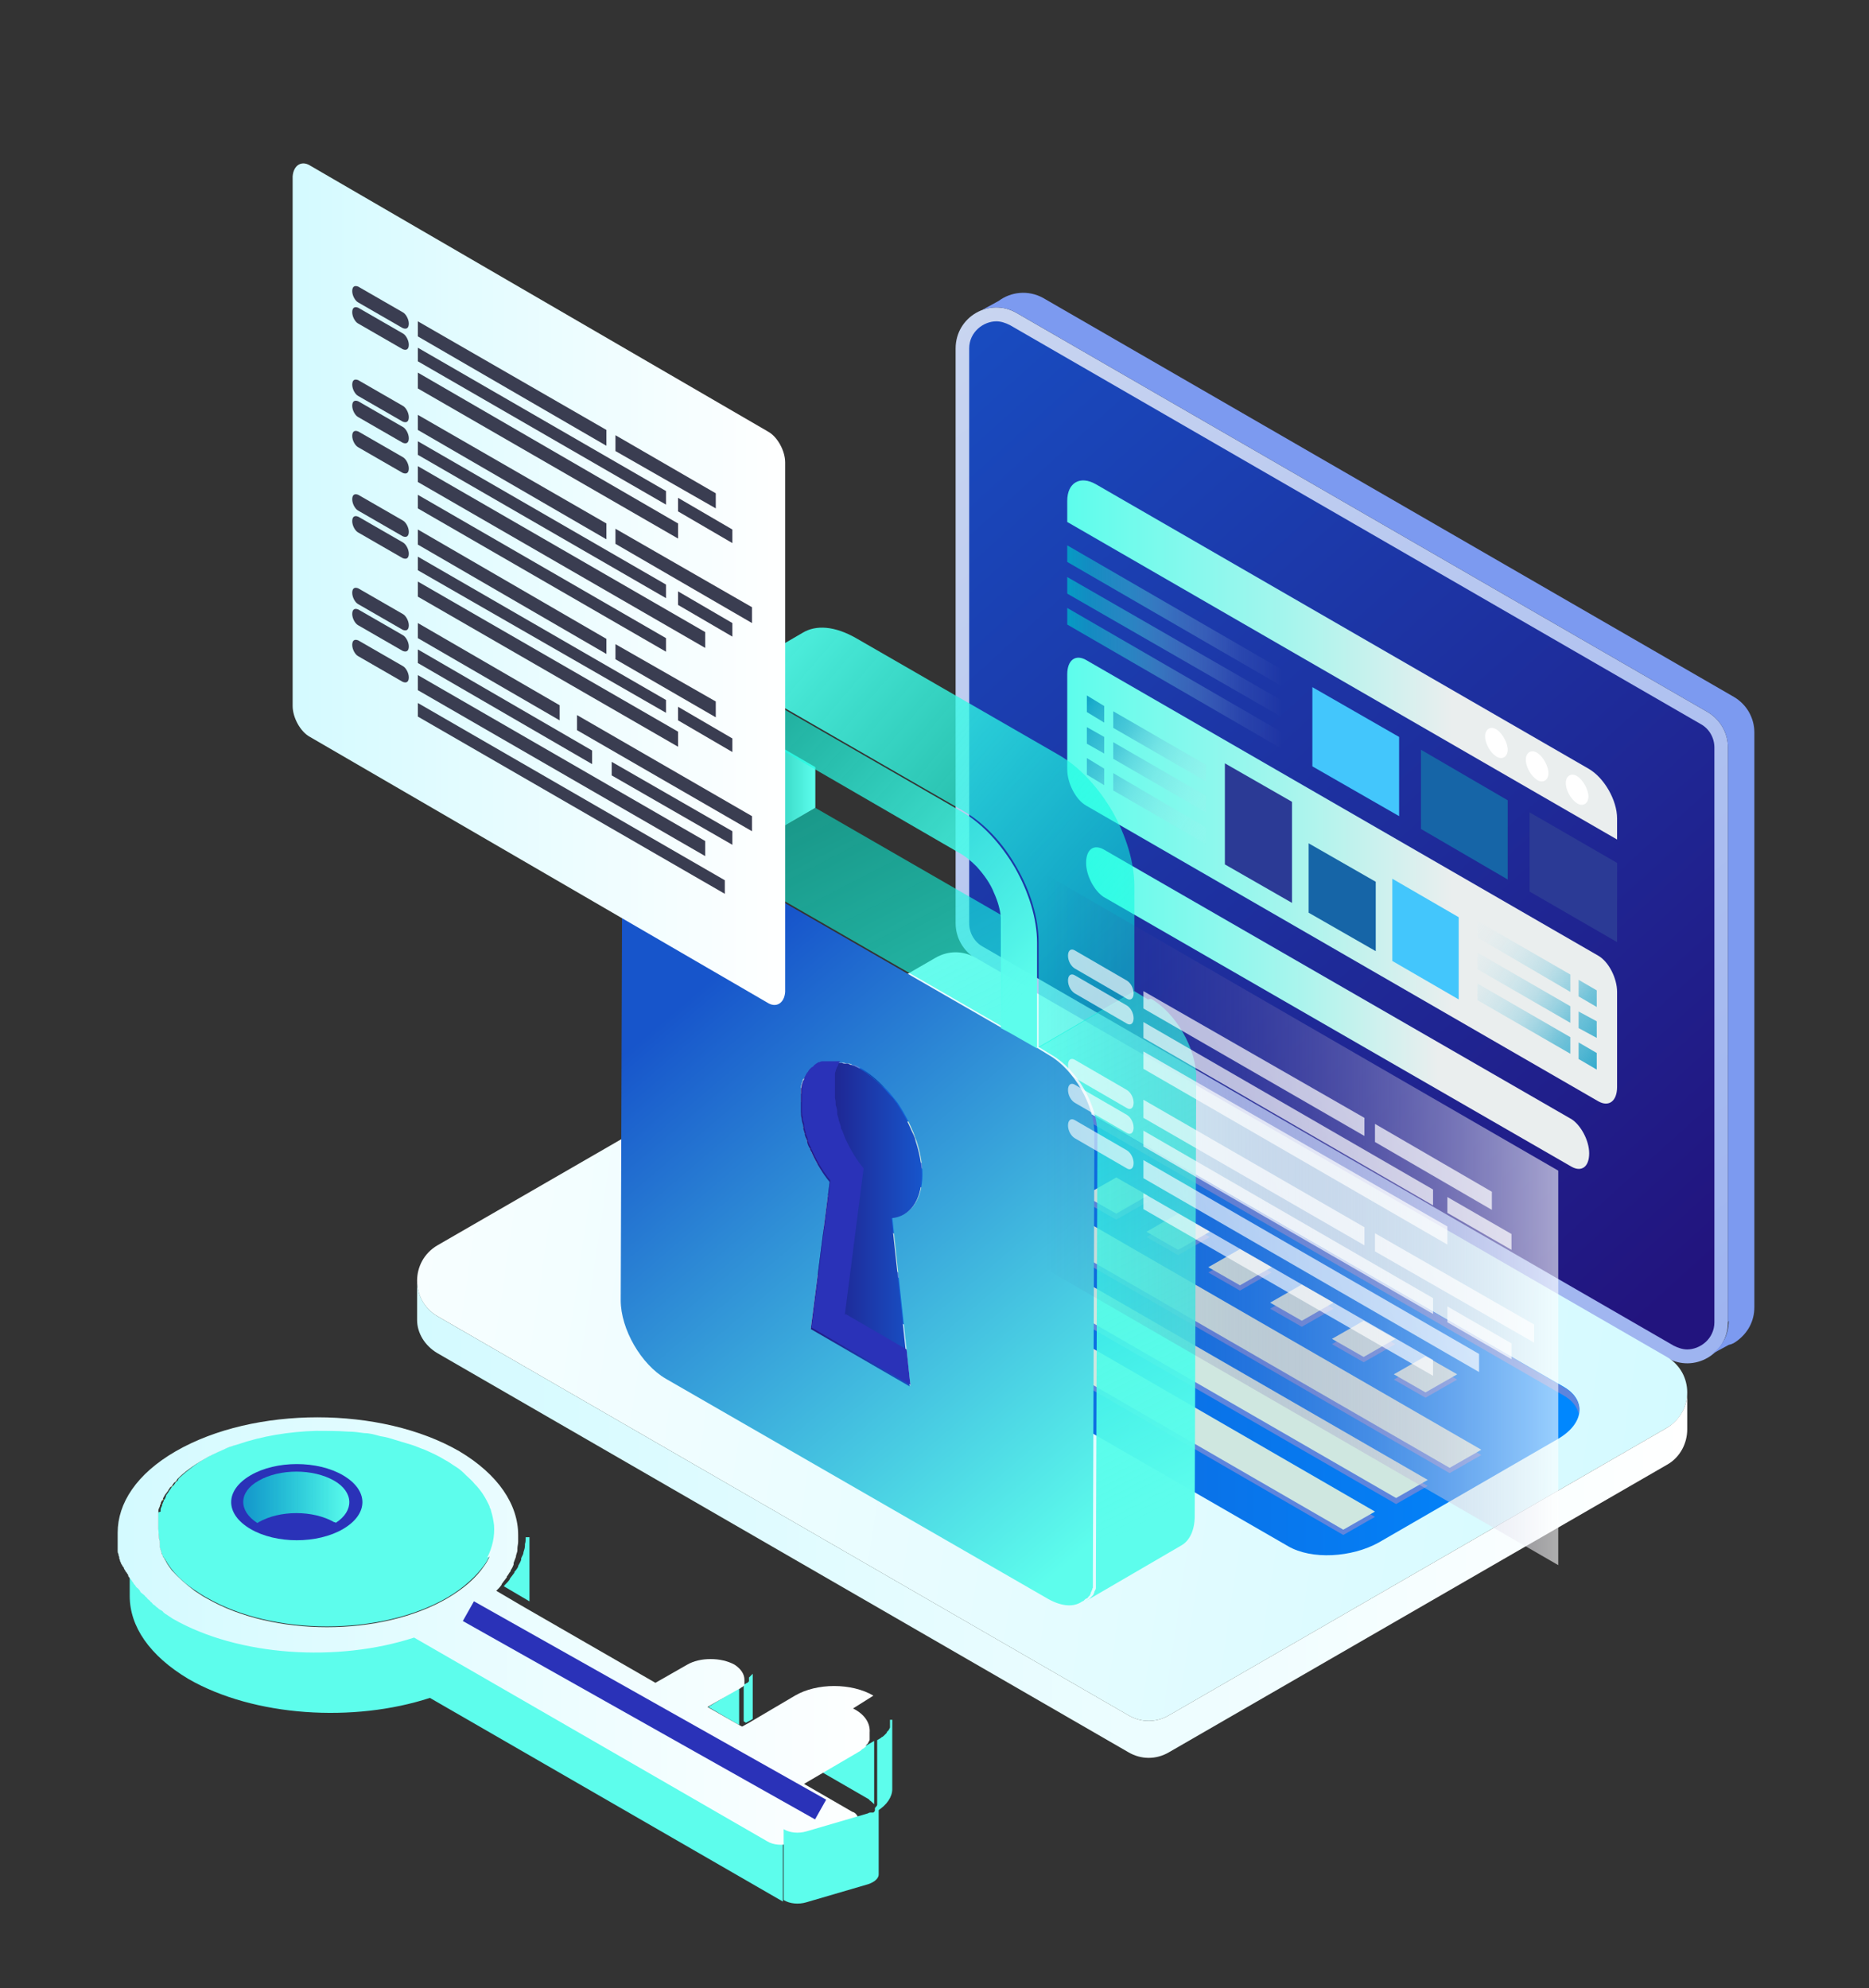 <?xml version="1.0" encoding="UTF-8"?>
<svg xmlns="http://www.w3.org/2000/svg" xmlns:xlink="http://www.w3.org/1999/xlink" version="1.1" viewBox="0 0 247.8 263.6">
  <rect x="0" y="0" width="247.8" height="263.6" fill="#333333" stroke="none"/>
  <defs>
    <style>
      .cls-1 {
        fill: #2b4264;
      }

      .cls-1, .cls-2, .cls-3, .cls-4, .cls-5, .cls-6, .cls-7, .cls-8, .cls-9, .cls-10, .cls-11, .cls-12, .cls-13, .cls-14, .cls-15, .cls-16, .cls-17, .cls-18, .cls-19, .cls-20, .cls-21, .cls-22, .cls-23, .cls-24, .cls-25, .cls-26, .cls-27, .cls-28, .cls-29, .cls-30, .cls-31, .cls-32, .cls-33, .cls-34, .cls-35, .cls-36, .cls-37, .cls-38, .cls-39, .cls-40, .cls-41, .cls-42, .cls-43, .cls-44, .cls-45, .cls-46, .cls-47, .cls-48, .cls-49, .cls-50, .cls-51, .cls-52, .cls-53, .cls-54, .cls-55, .cls-56, .cls-57, .cls-58, .cls-59, .cls-60, .cls-61, .cls-62, .cls-63, .cls-64, .cls-65, .cls-66, .cls-67 {
        stroke-width: 0px;
      }

      .cls-2 {
        fill: url(#Degradado_sin_nombre_16);
      }

      .cls-3 {
        fill: url(#Degradado_sin_nombre_90);
      }

      .cls-4 {
        fill: url(#Degradado_sin_nombre_91);
      }

      .cls-5 {
        fill: url(#Degradado_sin_nombre_92);
      }

      .cls-6 {
        fill: url(#Degradado_sin_nombre_93);
      }

      .cls-7 {
        fill: url(#linear-gradient-12);
        opacity: .6;
      }

      .cls-7, .cls-68 {
        mix-blend-mode: overlay;
      }

      .cls-8 {
        fill: url(#Degradado_sin_nombre_59);
      }

      .cls-8, .cls-12, .cls-13, .cls-14, .cls-15, .cls-16, .cls-17, .cls-18, .cls-19, .cls-22, .cls-45, .cls-46, .cls-47, .cls-48, .cls-49, .cls-50, .cls-51, .cls-52 {
        fill-rule: evenodd;
      }

      .cls-9, .cls-69 {
        fill: none;
      }

      .cls-10 {
        fill: #0d264e;
      }

      .cls-11 {
        fill: url(#linear-gradient);
      }

      .cls-12 {
        fill: url(#Degradado_sin_nombre_59-15);
      }

      .cls-13 {
        fill: url(#Degradado_sin_nombre_59-16);
      }

      .cls-14 {
        fill: url(#Degradado_sin_nombre_59-12);
      }

      .cls-15 {
        fill: url(#Degradado_sin_nombre_59-13);
      }

      .cls-16 {
        fill: url(#Degradado_sin_nombre_59-14);
      }

      .cls-17 {
        fill: url(#Degradado_sin_nombre_59-10);
      }

      .cls-18 {
        fill: url(#Degradado_sin_nombre_59-11);
      }

      .cls-19 {
        fill: url(#Degradado_sin_nombre_108-4);
      }

      .cls-20 {
        fill: url(#linear-gradient-11);
      }

      .cls-21 {
        fill: url(#linear-gradient-10);
      }

      .cls-22 {
        fill: #3a3d51;
      }

      .cls-69 {
        stroke: #2a32b8;
        stroke-miterlimit: 10;
        stroke-width: 3px;
      }

      .cls-23 {
        fill: #feb847;
      }

      .cls-24 {
        fill: #1665a7;
      }

      .cls-25 {
        fill: url(#Degradado_sin_nombre_92-2);
      }

      .cls-26 {
        fill: url(#Degradado_sin_nombre_92-3);
      }

      .cls-27 {
        fill: url(#Degradado_sin_nombre_91-6);
      }

      .cls-28 {
        fill: url(#Degradado_sin_nombre_91-5);
      }

      .cls-29 {
        fill: url(#Degradado_sin_nombre_91-3);
      }

      .cls-30 {
        fill: url(#Degradado_sin_nombre_91-2);
      }

      .cls-31 {
        fill: url(#Degradado_sin_nombre_91-4);
      }

      .cls-32 {
        fill: url(#Degradado_sin_nombre_90-3);
      }

      .cls-33 {
        fill: url(#Degradado_sin_nombre_90-6);
      }

      .cls-34 {
        fill: url(#Degradado_sin_nombre_90-4);
      }

      .cls-35 {
        fill: url(#Degradado_sin_nombre_90-2);
      }

      .cls-36 {
        fill: url(#Degradado_sin_nombre_90-5);
      }

      .cls-37 {
        fill: url(#Degradado_sin_nombre_108-3);
      }

      .cls-38 {
        fill: url(#Degradado_sin_nombre_108-2);
      }

      .cls-39 {
        fill: #5dfdec;
      }

      .cls-40 {
        fill: url(#Degradado_sin_nombre_4);
      }

      .cls-41 {
        fill: #5e85dd;
      }

      .cls-42 {
        fill: #f6d272;
      }

      .cls-43 {
        fill: #43c6fc;
      }

      .cls-44 {
        fill: #b8d0f6;
      }

      .cls-45 {
        fill: url(#Degradado_sin_nombre_59-6);
      }

      .cls-46 {
        fill: url(#Degradado_sin_nombre_59-2);
      }

      .cls-47 {
        fill: url(#Degradado_sin_nombre_59-3);
      }

      .cls-48 {
        fill: url(#Degradado_sin_nombre_59-7);
      }

      .cls-49 {
        fill: url(#Degradado_sin_nombre_59-5);
      }

      .cls-50 {
        fill: url(#Degradado_sin_nombre_59-8);
      }

      .cls-51 {
        fill: url(#Degradado_sin_nombre_59-4);
      }

      .cls-52 {
        fill: url(#Degradado_sin_nombre_59-9);
      }

      .cls-53 {
        fill: #3716af;
      }

      .cls-54 {
        fill: url(#linear-gradient-4);
      }

      .cls-55 {
        fill: url(#linear-gradient-2);
      }

      .cls-56 {
        fill: url(#linear-gradient-3);
      }

      .cls-57 {
        fill: url(#linear-gradient-8);
      }

      .cls-58 {
        fill: url(#linear-gradient-9);
      }

      .cls-59 {
        fill: url(#linear-gradient-7);
      }

      .cls-60 {
        fill: url(#linear-gradient-5);
      }

      .cls-61 {
        fill: url(#linear-gradient-6);
      }

      .cls-70 {
        isolation: isolate;
      }

      .cls-62 {
        fill: url(#Degradado_sin_nombre_108);
      }

      .cls-63 {
        fill: #fff;
      }

      .cls-64 {
        fill: #7c9af0;
      }

      .cls-65 {
        fill: #cfe7e0;
      }

      .cls-66 {
        fill: #2a32b8;
      }

      .cls-67 {
        fill: #2b3a95;
      }
    </style>
    <linearGradient id="Degradado_sin_nombre_108" data-name="Degradado sin nombre 108" x1="16.6" y1="215.4" x2="118" y2="215.4" gradientUnits="userSpaceOnUse">
      <stop offset="0" stop-color="#d4faff"/>
      <stop offset="1" stop-color="#fff"/>
    </linearGradient>
    <linearGradient id="linear-gradient" x1="32.3" y1="198.5" x2="46.4" y2="198.5" gradientUnits="userSpaceOnUse">
      <stop offset="0" stop-color="#00fbde" stop-opacity=".5"/>
      <stop offset="1" stop-color="#5dfdec"/>
    </linearGradient>
    <linearGradient id="Degradado_sin_nombre_93" data-name="Degradado sin nombre 93" x1="122.1" y1="39" x2="275.6" y2="236.1" gradientUnits="userSpaceOnUse">
      <stop offset="0" stop-color="#cad6f0"/>
      <stop offset="1" stop-color="#8ba5f0"/>
    </linearGradient>
    <linearGradient id="linear-gradient-2" x1="228.1" y1="166.3" x2="104.7" y2="29.6" gradientUnits="userSpaceOnUse">
      <stop offset="0" stop-color="#22147e"/>
      <stop offset="1" stop-color="#1755cb"/>
    </linearGradient>
    <linearGradient id="Degradado_sin_nombre_4" data-name="Degradado sin nombre 4" x1="1106.2" y1="154.2" x2="1062.4" y2="206.3" gradientTransform="translate(1310.1) rotate(-180) scale(1 -1)" gradientUnits="userSpaceOnUse">
      <stop offset="0" stop-color="#e4f2ff"/>
      <stop offset="0" stop-color="#e1effe"/>
      <stop offset=".6" stop-color="#c6d7fb"/>
      <stop offset="1" stop-color="#bdcefa"/>
    </linearGradient>
    <linearGradient id="Degradado_sin_nombre_108-2" data-name="Degradado sin nombre 108" x1="222.8" y1="189.4" x2="17" y2="159.3" xlink:href="#Degradado_sin_nombre_108"/>
    <linearGradient id="Degradado_sin_nombre_108-3" data-name="Degradado sin nombre 108" x1="55.3" y1="201.3" x2="223.7" y2="201.3" xlink:href="#Degradado_sin_nombre_108"/>
    <linearGradient id="Degradado_sin_nombre_16" data-name="Degradado sin nombre 16" x1="90.1" y1="171.7" x2="209.4" y2="171.7" gradientUnits="userSpaceOnUse">
      <stop offset="0" stop-color="#1755c9"/>
      <stop offset="1" stop-color="#08f"/>
    </linearGradient>
    <linearGradient id="linear-gradient-3" x1="141.5" y1="87.5" x2="214.4" y2="87.5" gradientUnits="userSpaceOnUse">
      <stop offset="0" stop-color="#5dfdec"/>
      <stop offset=".4" stop-color="#a5f5ed"/>
      <stop offset=".7" stop-color="#eaeeee"/>
    </linearGradient>
    <linearGradient id="Degradado_sin_nombre_92" data-name="Degradado sin nombre 92" x1="1140.1" y1="89.9" x2="1168.6" y2="89.9" gradientTransform="translate(1310.1) rotate(-180) scale(1 -1)" gradientUnits="userSpaceOnUse">
      <stop offset="0" stop-color="#fcfdff" stop-opacity="0"/>
      <stop offset=".2" stop-color="rgba(179, 224, 237, .3)" stop-opacity=".3"/>
      <stop offset=".5" stop-color="rgba(105, 194, 219, .6)" stop-opacity=".6"/>
      <stop offset=".7" stop-color="rgba(50, 172, 206, .8)" stop-opacity=".8"/>
      <stop offset=".9" stop-color="rgba(17, 158, 198, .9)" stop-opacity=".9"/>
      <stop offset="1" stop-color="#059ac4"/>
    </linearGradient>
    <linearGradient id="Degradado_sin_nombre_92-2" data-name="Degradado sin nombre 92" y1="85.8" y2="85.8" xlink:href="#Degradado_sin_nombre_92"/>
    <linearGradient id="Degradado_sin_nombre_92-3" data-name="Degradado sin nombre 92" y1="81.7" y2="81.7" xlink:href="#Degradado_sin_nombre_92"/>
    <linearGradient id="linear-gradient-4" y1="116.7" y2="116.7" xlink:href="#linear-gradient-3"/>
    <linearGradient id="Degradado_sin_nombre_91" data-name="Degradado sin nombre 91" x1="1149.2" y1="111.9" x2="1170.9" y2="98.6" gradientTransform="translate(1310.1) rotate(-180) scale(1 -1)" gradientUnits="userSpaceOnUse">
      <stop offset="0" stop-color="#fcfdff" stop-opacity="0"/>
      <stop offset=".2" stop-color="rgba(179, 224, 237, .3)" stop-opacity=".3"/>
      <stop offset=".5" stop-color="rgba(105, 194, 219, .6)" stop-opacity=".6"/>
      <stop offset=".7" stop-color="rgba(50, 172, 206, .8)" stop-opacity=".8"/>
      <stop offset=".9" stop-color="rgba(17, 158, 198, .9)" stop-opacity=".9"/>
      <stop offset="1" stop-color="#059ac4"/>
    </linearGradient>
    <linearGradient id="Degradado_sin_nombre_91-2" data-name="Degradado sin nombre 91" x1="1147.3" y1="108.9" x2="1169" y2="95.6" xlink:href="#Degradado_sin_nombre_91"/>
    <linearGradient id="Degradado_sin_nombre_91-3" data-name="Degradado sin nombre 91" x1="1145.5" y1="105.9" x2="1167.2" y2="92.6" xlink:href="#Degradado_sin_nombre_91"/>
    <linearGradient id="Degradado_sin_nombre_91-4" data-name="Degradado sin nombre 91" x1="1149" y1="111.7" x2="1170.7" y2="98.4" xlink:href="#Degradado_sin_nombre_91"/>
    <linearGradient id="Degradado_sin_nombre_91-5" data-name="Degradado sin nombre 91" x1="1147.2" y1="108.7" x2="1168.9" y2="95.4" xlink:href="#Degradado_sin_nombre_91"/>
    <linearGradient id="Degradado_sin_nombre_91-6" data-name="Degradado sin nombre 91" x1="1145.3" y1="105.7" x2="1167" y2="92.3" xlink:href="#Degradado_sin_nombre_91"/>
    <linearGradient id="Degradado_sin_nombre_90" data-name="Degradado sin nombre 90" x1="1116.6" y1="120.1" x2="1092.1" y2="136.8" gradientTransform="translate(1310.1) rotate(-180) scale(1 -1)" gradientUnits="userSpaceOnUse">
      <stop offset="0" stop-color="#fcfdff" stop-opacity="0"/>
      <stop offset=".2" stop-color="rgba(179, 224, 237, .3)" stop-opacity=".3"/>
      <stop offset=".5" stop-color="rgba(105, 194, 219, .6)" stop-opacity=".6"/>
      <stop offset=".7" stop-color="rgba(50, 172, 206, .8)" stop-opacity=".8"/>
      <stop offset=".9" stop-color="rgba(17, 158, 198, .9)" stop-opacity=".9"/>
      <stop offset="1" stop-color="#059ac4"/>
    </linearGradient>
    <linearGradient id="Degradado_sin_nombre_90-2" data-name="Degradado sin nombre 90" x1="1118.6" y1="123" x2="1094" y2="139.6" xlink:href="#Degradado_sin_nombre_90"/>
    <linearGradient id="Degradado_sin_nombre_90-3" data-name="Degradado sin nombre 90" x1="1120.5" y1="125.8" x2="1095.9" y2="142.4" xlink:href="#Degradado_sin_nombre_90"/>
    <linearGradient id="Degradado_sin_nombre_90-4" data-name="Degradado sin nombre 90" x1="1117" y1="120.7" x2="1092.5" y2="137.4" xlink:href="#Degradado_sin_nombre_90"/>
    <linearGradient id="Degradado_sin_nombre_90-5" data-name="Degradado sin nombre 90" x1="1119" y1="123.6" x2="1094.4" y2="140.2" xlink:href="#Degradado_sin_nombre_90"/>
    <linearGradient id="Degradado_sin_nombre_90-6" data-name="Degradado sin nombre 90" x1="1120.9" y1="126.4" x2="1096.3" y2="143" xlink:href="#Degradado_sin_nombre_90"/>
    <linearGradient id="linear-gradient-5" x1="144" y1="133.7" x2="210.7" y2="133.7" xlink:href="#linear-gradient-3"/>
    <linearGradient id="linear-gradient-6" x1="90.2" y1="133.3" x2="148.4" y2="201.5" gradientUnits="userSpaceOnUse">
      <stop offset="0" stop-color="#1755cb"/>
      <stop offset="1" stop-color="#5dfdec"/>
    </linearGradient>
    <linearGradient id="linear-gradient-7" x1="106" y1="162.2" x2="122.2" y2="162.2" xlink:href="#linear-gradient-2"/>
    <linearGradient id="linear-gradient-8" x1="95.4" y1="105.9" x2="108.1" y2="105.9" xlink:href="#linear-gradient"/>
    <linearGradient id="linear-gradient-9" x1="110.5" y1="104.2" x2="159.1" y2="198.4" xlink:href="#linear-gradient"/>
    <linearGradient id="linear-gradient-10" x1="86.4" y1="88.4" x2="135.2" y2="133.2" xlink:href="#linear-gradient"/>
    <linearGradient id="linear-gradient-11" x1="149.5" y1="128.3" x2="93.7" y2="80.2" xlink:href="#linear-gradient"/>
    <linearGradient id="linear-gradient-12" x1="138.6" y1="161.7" x2="206.6" y2="161.7" gradientUnits="userSpaceOnUse">
      <stop offset="0" stop-color="#22147e" stop-opacity="0"/>
      <stop offset="1" stop-color="#fff"/>
    </linearGradient>
    <linearGradient id="Degradado_sin_nombre_59" data-name="Degradado sin nombre 59" x1="201.6" y1="532.4" x2="59.5" y2="933.4" gradientTransform="translate(-1.5 -726.4) rotate(49.1) scale(1.5 .7) skewX(26.3)" gradientUnits="userSpaceOnUse">
      <stop offset="0" stop-color="#fff"/>
      <stop offset="0" stop-color="rgba(255, 255, 255, .9)" stop-opacity=".9"/>
      <stop offset=".3" stop-color="rgba(255, 255, 255, .8)" stop-opacity=".8"/>
      <stop offset=".6" stop-color="rgba(255, 255, 255, .5)" stop-opacity=".5"/>
      <stop offset=".9" stop-color="rgba(255, 255, 255, .1)" stop-opacity=".1"/>
      <stop offset="1" stop-color="#fff" stop-opacity="0"/>
    </linearGradient>
    <linearGradient id="Degradado_sin_nombre_59-2" data-name="Degradado sin nombre 59" x1="202.7" y1="532.8" x2="60.6" y2="933.8" xlink:href="#Degradado_sin_nombre_59"/>
    <linearGradient id="Degradado_sin_nombre_59-3" data-name="Degradado sin nombre 59" x1="216" y1="537.5" x2="73.9" y2="938.5" xlink:href="#Degradado_sin_nombre_59"/>
    <linearGradient id="Degradado_sin_nombre_59-4" data-name="Degradado sin nombre 59" x1="232.8" y1="543.4" x2="90.7" y2="944.4" xlink:href="#Degradado_sin_nombre_59"/>
    <linearGradient id="Degradado_sin_nombre_59-5" data-name="Degradado sin nombre 59" x1="222.4" y1="539.8" x2="80.3" y2="940.7" xlink:href="#Degradado_sin_nombre_59"/>
    <linearGradient id="Degradado_sin_nombre_59-6" data-name="Degradado sin nombre 59" x1="220.5" y1="539.1" x2="78.4" y2="940.1" xlink:href="#Degradado_sin_nombre_59"/>
    <linearGradient id="Degradado_sin_nombre_59-7" data-name="Degradado sin nombre 59" x1="238.4" y1="545.4" x2="96.2" y2="946.4" xlink:href="#Degradado_sin_nombre_59"/>
    <linearGradient id="Degradado_sin_nombre_59-8" data-name="Degradado sin nombre 59" x1="206.2" y1="534" x2="64.1" y2="935" xlink:href="#Degradado_sin_nombre_59"/>
    <linearGradient id="Degradado_sin_nombre_59-9" data-name="Degradado sin nombre 59" x1="207.2" y1="534.4" x2="65.1" y2="935.4" xlink:href="#Degradado_sin_nombre_59"/>
    <linearGradient id="Degradado_sin_nombre_59-10" data-name="Degradado sin nombre 59" x1="208.7" y1="534.9" x2="66.6" y2="935.9" xlink:href="#Degradado_sin_nombre_59"/>
    <linearGradient id="Degradado_sin_nombre_59-11" data-name="Degradado sin nombre 59" x1="220.6" y1="539.1" x2="78.4" y2="940.1" xlink:href="#Degradado_sin_nombre_59"/>
    <linearGradient id="Degradado_sin_nombre_59-12" data-name="Degradado sin nombre 59" x1="239.3" y1="545.8" x2="97.2" y2="946.7" xlink:href="#Degradado_sin_nombre_59"/>
    <linearGradient id="Degradado_sin_nombre_59-13" data-name="Degradado sin nombre 59" x1="228.5" y1="541.9" x2="86.3" y2="942.9" xlink:href="#Degradado_sin_nombre_59"/>
    <linearGradient id="Degradado_sin_nombre_59-14" data-name="Degradado sin nombre 59" x1="225" y1="540.7" x2="82.9" y2="941.7" xlink:href="#Degradado_sin_nombre_59"/>
    <linearGradient id="Degradado_sin_nombre_59-15" data-name="Degradado sin nombre 59" x1="227.6" y1="541.6" x2="85.5" y2="942.6" xlink:href="#Degradado_sin_nombre_59"/>
    <linearGradient id="Degradado_sin_nombre_59-16" data-name="Degradado sin nombre 59" x1="242.9" y1="547" x2="100.8" y2="948" xlink:href="#Degradado_sin_nombre_59"/>
    <linearGradient id="Degradado_sin_nombre_108-4" data-name="Degradado sin nombre 108" x1="38.8" y1="77.4" x2="104.2" y2="77.4" xlink:href="#Degradado_sin_nombre_108"/>
  </defs>
  <g class="cls-70">
    <g id="Layer_1" data-name="Layer 1">
      <g>
        <g>
          <g>
            <path class="cls-9" d="M69.5,204.9c0,0,0-.1,0-.2,0,0,0,.1,0,.2Z"/>
            <path class="cls-9" d="M67.8,208.6s0,0,0-.1c0,0,0,0,0,.1Z"/>
            <path class="cls-9" d="M68.4,207.7s0,0,0-.1c0,0,0,0,0,.1Z"/>
            <path class="cls-9" d="M69.3,205.8s0,0,0,0c0,0,0,0,0,0Z"/>
            <path class="cls-9" d="M68.9,206.8c0,0,0-.1,0-.2,0,0,0,.1,0,.2Z"/>
            <path class="cls-9" d="M16.9,204.9c0-.1,0-.2,0-.4,0,.1,0,.2,0,.4Z"/>
            <path class="cls-9" d="M16.8,204.2c0-.1,0-.2,0-.4,0,.1,0,.2,0,.4Z"/>
            <path class="cls-9" d="M67.1,209.6c0,0,0-.1.1-.2,0,0,0,.1-.1.2Z"/>
            <path class="cls-9" d="M16.7,203.4c0-.1,0-.2,0-.4,0,.1,0,.2,0,.4Z"/>
            <path class="cls-9" d="M98.8,223.2s0,0-.1.1c0,0,0,0,.1-.1Z"/>
            <path class="cls-9" d="M99.3,222.4s0,0,0-.1c0,0,0,0,0,.1Z"/>
            <path class="cls-9" d="M99.2,222.6s0,0,0-.1c0,0,0,0,0,.1Z"/>
            <path class="cls-9" d="M99.1,222.9s0,0,0-.1c0,0,0,0,0,.1Z"/>
            <path class="cls-9" d="M69.7,203.8s0,0,0-.1c0,0,0,0,0,.1Z"/>
            <path class="cls-9" d="M17.1,205.6c0-.1,0-.2-.1-.4,0,.1,0,.2.1.4Z"/>
            <path class="cls-9" d="M98,223.8c.1,0,.2-.1.3-.2,0,0-.2.1-.3.2Z"/>
            <path class="cls-9" d="M21.1,200.2c0,0,0,.2,0,.3,0,0,0,0,0,0,0,0,0-.2,0-.3Z"/>
            <path class="cls-9" d="M98.9,223.1s0,0,.1-.1c0,0,0,0-.1.1Z"/>
            <path class="cls-9" d="M98.4,223.6c0,0,.1,0,.2-.1,0,0-.1,0-.2.1Z"/>
            <path class="cls-9" d="M115.6,240.4s0,0,0,0c0,0,0,0,0,0Z"/>
            <path class="cls-9" d="M116.8,230.1c0,0-.2.2-.3.2,0,0,.2-.2.3-.2Z"/>
            <path class="cls-9" d="M117.2,229.8c0,0-.1.1-.2.2,0,0,.2-.1.2-.2Z"/>
            <path class="cls-9" d="M116.4,230.5c-.2.1-.3.2-.5.3.2-.1.3-.2.5-.3Z"/>
            <path class="cls-9" d="M117.5,229.4c0,0-.1.1-.2.2,0,0,.1-.1.2-.2Z"/>
            <path class="cls-9" d="M118,228.2c0,0,0,.1,0,.2,0,0,0-.1,0-.2Z"/>
            <path class="cls-9" d="M117.7,229c0,0,0,.1-.1.2,0,0,0-.1.1-.2Z"/>
            <path class="cls-9" d="M117.9,228.6c0,0,0,.1,0,.2,0,0,0-.1,0-.2Z"/>
            <path class="cls-9" d="M17.8,207.1c0-.1-.1-.2-.2-.3,0,.1.1.2.2.3Z"/>
            <path class="cls-9" d="M18.6,208.5c0-.1-.1-.2-.2-.3,0,.1.1.2.2.3Z"/>
            <path class="cls-9" d="M19.1,209.2c0-.1-.2-.2-.2-.3,0,.1.2.2.2.3Z"/>
            <path class="cls-9" d="M18.2,207.8c0-.1-.1-.2-.2-.3,0,.1.1.2.2.3Z"/>
            <path class="cls-9" d="M17.4,206.4c0-.1,0-.2-.1-.3,0,.1,0,.2.1.3Z"/>
            <path class="cls-9" d="M114.9,240.8s0,0,0,0c0,0,0,0,0,0Z"/>
            <path class="cls-9" d="M115.2,240.7s0,0,0,0c0,0,0,0,0,0Z"/>
            <path class="cls-9" d="M19.7,209.9c0-.1-.2-.2-.3-.3,0,.1.2.2.3.3Z"/>
            <path class="cls-9" d="M20.4,210.5c-.1,0-.2-.2-.3-.3,0,.1.2.2.3.3Z"/>
            <path class="cls-9" d="M115.4,240.6s0,0,0,0c0,0,0,0,0,0Z"/>
            <path class="cls-9" d="M23.2,196.6s0,0,0,0c0,0-.2.2-.2.3,0,0,0,0,0,0,0,0,.1-.2.2-.3Z"/>
            <path class="cls-9" d="M22.7,197.2s0,0,0,0c0,0-.1.2-.2.3,0,0,0,0,0,0,0,0,.1-.2.2-.3Z"/>
            <path class="cls-9" d="M20.7,202.1h0c0,.1,0,.2,0,.3,0,0,0,0,0,0,0-.1,0-.2,0-.3Z"/>
            <path class="cls-9" d="M22.3,197.8s0,0,0,0c0,0,0,0,0,0h0Z"/>
            <path class="cls-9" d="M20.8,201.4h0c0,.1,0,.2,0,.3,0,0,0,0,0,0,0-.1,0-.2,0-.3Z"/>
            <path class="cls-9" d="M21.3,199.6s0,0,0,0c0,0,0,0,0,0h0Z"/>
            <path class="cls-9" d="M21.9,198.4c0,0,0,.2-.1.3,0,0,0,0,0,0,0,0,0-.2.1-.3Z"/>
            <path class="cls-9" d="M21.6,199s0,0,0,0c0,0,0,.2-.1.3,0,0,0,0,0,0,0,0,0-.2.1-.3Z"/>
            <path class="cls-9" d="M23.7,196.1c0,0-.2.2-.2.3,0,0,0,0,0,0,0,0,.2-.2.2-.3Z"/>
            <path class="cls-9" d="M20.9,200.8s0,0,0,0c0,.1,0,.2,0,.3,0,0,0,0,0,0,0,0,0-.2,0-.3Z"/>
            <path class="cls-23" d="M50.6,190.4c.7.1,1.4.3,2,.5-.7-.2-1.3-.3-2-.5Z"/>
            <path class="cls-23" d="M46.4,189.8c.7,0,1.4.1,2.1.2-.7,0-1.4-.2-2.1-.2Z"/>
            <path class="cls-23" d="M22.5,197.5s0,0,0,0c0,.1-.2.2-.2.3h0c0-.1.2-.2.2-.3Z"/>
            <path class="cls-23" d="M29.8,192.2c.6-.3,1.2-.5,1.9-.7-.6.2-1.3.5-1.9.7Z"/>
            <path class="cls-23" d="M23,196.9s0,0,0,0c0,.1-.2.2-.3.3,0,0,0,0,0,0,0-.1.2-.2.3-.3Z"/>
            <path class="cls-23" d="M54.6,191.5c.6.2,1.3.5,1.9.7-.6-.3-1.2-.5-1.9-.7Z"/>
            <path class="cls-23" d="M21.4,199.3s0,0,0,0c0,.1-.1.2-.1.3h0c0-.1,0-.2.1-.3Z"/>
            <path class="cls-23" d="M52.7,190.9c.7.2,1.3.4,2,.6-.6-.2-1.3-.4-2-.6Z"/>
            <path class="cls-23" d="M21.7,198.7s0,0,0,0c0,.1-.1.2-.2.3,0,0,0,0,0,0,0-.1.1-.2.2-.3Z"/>
            <path class="cls-23" d="M20.7,201.7s0,0,0,0c0,.1,0,.2,0,.3h0c0-.1,0-.2,0-.3Z"/>
            <path class="cls-23" d="M21.2,205.5s0,0,0,0c0,0,0,.2.1.3,0,0,0,0,0,0,0,0,0-.2-.1-.3Z"/>
            <path class="cls-23" d="M21.8,206.7s0,0,0,0c0,0,.1.2.2.3h0c0,0-.1-.2-.2-.3Z"/>
            <path class="cls-23" d="M20.7,202.4s0,0,0,0c0,.1,0,.2,0,.3h0c0-.1,0-.2,0-.3Z"/>
            <path class="cls-23" d="M21.5,206.1s0,0,0,0c0,0,0,.2.1.3,0,0,0,0,0,0,0,0,0-.2-.1-.3Z"/>
            <path class="cls-23" d="M21,204.9s0,0,0,0c0,0,0,.2,0,.3,0,0,0,0,0,0,0,0,0-.2,0-.3Z"/>
            <path class="cls-23" d="M21,200.5s0,0,0,0c0,.1,0,.2,0,.3,0,0,0,0,0,0,0-.1,0-.2,0-.3Z"/>
            <path class="cls-23" d="M20.8,201.1s0,0,0,0c0,.1,0,.2,0,.3h0c0-.1,0-.2,0-.3Z"/>
            <path class="cls-23" d="M23.5,196.3s0,0,0,0c0,0-.2.2-.3.3,0,0,0,0,0,0,0-.1.2-.2.3-.3Z"/>
            <path class="cls-23" d="M46.4,189.8c-1.4-.1-2.9-.2-4.3-.1,1.4,0,2.9,0,4.3.1Z"/>
            <path class="cls-39" d="M69.7,203.8c0,.3,0,.6-.1.9,0,0,0,.1,0,.2,0,.3-.1.6-.2.9,0,0,0,0,0,0,0,.3-.2.5-.3.8,0,0,0,.1,0,.2-.1.3-.3.6-.4.8,0,0,0,0,0,.1-.1.2-.3.5-.5.7,0,0,0,0,0,.1-.2.3-.4.5-.6.8,0,0,0,.1-.1.2-.2.3-.5.5-.7.8h0s3.4,2,3.4,2c0,0,0,0,0-.1v-9.4s0,0,0,.1c0,.3,0,.5,0,.8,0,0,0,0,0,.1Z"/>
            <path class="cls-42" d="M21.1,211.2c-.1,0-.2-.2-.3-.3.1,0,.2.2.3.3Z"/>
            <path class="cls-42" d="M23.5,213c-.1,0-.2-.2-.3-.2.1,0,.2.2.3.2Z"/>
            <path class="cls-42" d="M22.7,212.4c-.1,0-.2-.2-.4-.3.1,0,.2.2.4.3Z"/>
            <path class="cls-42" d="M21.8,211.8c-.1,0-.2-.2-.3-.3.1,0,.2.2.3.3Z"/>
            <path class="cls-42" d="M21.6,206.4s0,0,0,0c0,.1.1.2.2.3,0,0,0,0,0,0,0-.1-.1-.2-.2-.3Z"/>
            <path class="cls-42" d="M21.1,205.2s0,0,0,0c0,.1,0,.2.1.3,0,0,0,0,0,0,0-.1,0-.2-.1-.3Z"/>
            <path class="cls-42" d="M20.9,204.6c0,0,0,.2,0,.3,0,0,0,0,0,0,0,0,0-.2,0-.3Z"/>
            <path class="cls-42" d="M21.3,205.8s0,0,0,0c0,.1,0,.2.1.3,0,0,0,0,0,0,0-.1-.1-.2-.1-.3Z"/>
            <path class="cls-42" d="M21.9,207s0,0,0,0c0,0,0,0,0,0h0Z"/>
            <path class="cls-42" d="M20.7,202.7s0,0,0,0c0,0,0,0,0,0h0Z"/>
            <path class="cls-39" d="M99.3,222.4s0,0,0,.1c0,0,0,0,0,.1,0,0,0,0,0,.1,0,0,0,0,0,.1,0,0,0,0,0,.1,0,0,0,0-.1.1,0,0,0,0,0,0,0,0,0,0-.1.1,0,0,0,0,0,0,0,0-.1,0-.2.1,0,0,0,0,0,0,0,0-.2.1-.3.2v4.8s.3.2.3.2l.9-.5v-6.3s0,0,0,.1c0,0,0,0,0,.1,0,0,0,0,0,.1Z"/>
            <polygon class="cls-39" points="93.9 226.3 98 228.7 98 223.8 93.9 226.3"/>
            <path class="cls-23" d="M58,215.6c1-.4,1.9-.8,2.8-1.2-.9.5-1.8.9-2.8,1.2Z"/>
            <path class="cls-23" d="M65.4,211.2c-1,.8-2.1,1.6-3.4,2.4s-.9.5-1.3.7c.4-.2.9-.5,1.3-.7,1.3-.7,2.4-1.5,3.4-2.4Z"/>
            <path class="cls-23" d="M66.3,210.4h0c-.3.3-.6.6-.9.9.3-.3.6-.6.9-.9Z"/>
            <path class="cls-39" d="M65,221l-8.5-4.9q.5-.2,0,0c-10.1,3.4-23.3,2.5-32-2.5-.3-.2-.6-.4-.9-.6-.1,0-.2-.2-.3-.2-.2-.1-.4-.2-.5-.4-.1,0-.2-.2-.4-.3-.2-.1-.3-.2-.5-.4-.1,0-.2-.2-.3-.3-.1-.1-.3-.2-.4-.4-.1,0-.2-.2-.3-.3-.1-.1-.3-.2-.4-.4-.1-.1-.2-.2-.3-.3-.1-.1-.2-.2-.3-.4,0-.1-.2-.2-.3-.3-.1-.1-.2-.2-.3-.4,0-.1-.2-.2-.2-.3,0-.1-.2-.2-.3-.4,0-.1-.1-.2-.2-.3,0-.1-.2-.2-.2-.4,0-.1-.1-.2-.2-.3,0-.1-.1-.2-.2-.4,0-.1-.1-.2-.2-.3,0-.1-.1-.3-.2-.4,0-.1,0-.2-.1-.3,0-.1-.1-.3-.1-.4,0-.1,0-.2-.1-.4,0-.1,0-.3-.1-.4,0-.1,0-.2,0-.4,0-.1,0-.3,0-.4,0-.1,0-.2,0-.4,0-.1,0-.3,0-.4,0-.1,0-.2,0-.4,0-.1,0-.3,0-.4,0,0,0,0,0,0v9.4c0,4,2.6,7.9,7.8,11,8.7,5,21.9,5.8,32,2.5h0l46.8,27v-9.4s-38.3-22.1-38.3-22.1Z"/>
            <path class="cls-39" d="M21,200.5c0,.1,0,.2,0,.3,0,0,0,.2,0,.3,0,.1,0,.2,0,.3,0,.1,0,.2,0,.3,0,.1,0,.2,0,.3,0,.1,0,.2,0,.3,0,.1,0,.2,0,.3,0,0,0,0,0,0,0,.4,0,.8.1,1.3s0,.4.1.6c0,0,0,.2,0,.3,0,.1,0,.2,0,.3,0,.1,0,.2.1.3,0,0,0,.2.1.3,0,.1,0,.2.1.3,0,0,0,.2.1.3,0,.1.1.2.2.3,0,0,.1.2.2.3,0,0,0,0,0,0,.2.4.5.8.8,1.2.8,1,1.8,1.9,3,2.7.5.3,1,.7,1.6,1,8.8,5.1,23.1,5.1,31.9,0,2.2-1.3,3.8-2.8,4.9-4.3.3-.4.5-.8.7-1.2.7-1.4,1-2.9.9-4.3,0-.6-.2-1.3-.4-1.9,0-.2-.1-.4-.2-.6-.4-1-1.1-2-2-3-.3-.4-.7-.8-1.1-1.1-.4-.4-.9-.7-1.3-1.1-.5-.3-1-.7-1.6-1-.8-.5-1.7-.9-2.6-1.3-.6-.3-1.2-.5-1.9-.7s-1.3-.4-2-.6c-.7-.2-1.3-.3-2-.5-.7-.1-1.4-.3-2.1-.4-.7,0-1.4-.2-2.1-.2-1.4-.1-2.9-.2-4.3-.1-3.6,0-7.2.7-10.4,1.8-.6.2-1.3.5-1.9.7-.9.4-1.8.8-2.6,1.3-1.4.8-2.5,1.7-3.5,2.6,0,0-.2.2-.2.3,0,.1-.2.2-.3.3,0,0-.1.2-.2.3,0,.1-.2.2-.3.3,0,0-.1.2-.2.3,0,.1-.2.2-.2.3,0,0,0,0,0,0-.1.2-.3.4-.4.6,0,0,0,.2-.1.3,0,.1-.1.2-.2.3,0,0,0,.2-.1.3,0,.1-.1.2-.1.3,0,0,0,0,0,0,0,.2-.2.4-.2.6,0,0,0,.2,0,.3Z"/>
            <path class="cls-23" d="M115.9,239.8s0,0,0,0c0,0,0,0,0,0Z"/>
            <path class="cls-39" d="M118,228c0,0,0,.1,0,.2,0,0,0,.1,0,.2,0,0,0,.1,0,.2,0,0,0,.1,0,.2,0,0,0,.1,0,.2,0,0,0,.1-.1.2,0,0,0,.1-.1.2,0,0-.1.1-.2.2,0,0,0,.1-.1.2,0,0-.1.1-.2.2,0,0,0,0-.1.1,0,0-.2.2-.3.2,0,0,0,0-.1.1-.2.1-.3.2-.5.3v8.4c0,.2,0,.3,0,.5,0,0,0,0,0,0v.5c1.3-.8,2-1.9,2-2.9v-9.4c0,0,0,.1,0,.2Z"/>
            <path class="cls-23" d="M115.9,240s0,0,0,0c0,0,0,0,0,0Z"/>
            <path class="cls-23" d="M115.8,240.2s0,0,0,0c0,0,0,0,0,0Z"/>
            <path class="cls-39" d="M115.2,238.6c.3.2.5.4.7.6v-8.4s-7,4.1-7,4.1l6.4,3.7Z"/>
            <path class="cls-62" d="M115.8,224.8c-2.9-1.7-7.5-1.7-10.4,0l-6.1,3.6-.9.5-.4-.2-4.2-2.4,4.2-2.4c.1,0,.2-.1.3-.2,0,0,0,0,0,0,0,0,.1,0,.2-.1,0,0,0,0,0,0,0,0,0,0,.1-.1,0,0,0,0,0,0,0,0,0,0,.1-.1,0,0,0,0,0-.1,0,0,0,0,0-.1,0,0,0,0,0-.1,0,0,0,0,0-.1,0,0,0,0,0-.1,0,0,0,0,0-.1,0,0,0,0,0-.1,0-.7-.4-1.4-1.3-2-1.8-1-4.6-1-6.3,0l-4.2,2.4-17.7-10.2-3.4-2q-.3.3,0,0c.3-.3.5-.5.7-.8,0,0,0-.1.1-.2.2-.3.4-.5.6-.8,0,0,0,0,0-.1.2-.2.3-.5.5-.7,0,0,0,0,0-.1.2-.3.3-.5.4-.8,0,0,0-.1,0-.2.1-.3.2-.5.3-.8,0,0,0,0,0,0,0-.3.2-.6.2-.9,0,0,0-.1,0-.2,0-.3.1-.6.1-.9,0,0,0,0,0-.1,0-.3,0-.5,0-.8,0-4-2.6-8-7.8-11.1-10.4-6-27.2-6-37.6,0-5.2,3-7.7,6.9-7.7,10.8,0,.1,0,.3,0,.4,0,.1,0,.2,0,.4,0,.1,0,.3,0,.4,0,.1,0,.2,0,.4,0,.1,0,.3,0,.4,0,.1,0,.2,0,.4,0,.1,0,.3.1.4,0,.1,0,.2.1.4,0,.1,0,.3.1.4,0,.1,0,.2.1.3,0,.1.1.3.2.4,0,.1.1.2.2.3,0,.1.1.3.2.4,0,.1.1.2.2.3,0,.1.2.2.2.4,0,.1.1.2.2.3,0,.1.2.2.3.4,0,.1.2.2.2.3,0,.1.2.2.3.4,0,.1.2.2.3.3.1.1.2.2.3.4,0,.1.2.2.3.3.1.1.3.2.4.4.1,0,.2.2.3.3.1.1.3.2.4.4.1,0,.2.2.3.3.2.1.3.2.5.4.1,0,.2.2.4.3.2.1.4.2.5.4.1,0,.2.2.3.2.3.2.6.4.9.6,8.7,5,21.9,5.8,32,2.5q.5-.2,0,0l8.5,4.9,38.3,22.1c.8.5,2,.6,3,.3l8.2-2.4c.1,0,.2,0,.3-.1,0,0,0,0,0,0,0,0,.1,0,.2,0,0,0,0,0,0,0,0,0,0,0,.1,0,0,0,0,0,0,0,0,0,0,0,.1,0,0,0,0,0,0,0,0,0,0,0,.1-.1,0,0,0,0,0,0,0,0,0-.1.1-.2,0,0,0,0,0,0,0,0,0-.1,0-.2,0,0,0,0,0,0,0,0,0,0,0-.1,0-.2,0-.3-.1-.5-.1-.2-.3-.5-.7-.6l-6.4-3.7,7-4.1c.2-.1.3-.2.5-.3,0,0,0,0,.1-.1,0,0,.2-.2.3-.2,0,0,0,0,.1-.1,0,0,.2-.1.2-.2,0,0,0-.1.1-.2,0,0,.1-.1.2-.2,0,0,0-.1.1-.2,0,0,0-.1.1-.2,0,0,0-.1,0-.2,0,0,0-.1,0-.2,0,0,0-.1,0-.2,0,0,0-.1,0-.2,0,0,0-.1,0-.2.1-1.2-.6-2.4-2.2-3.2ZM64.9,206.4c-.2.4-.4.8-.7,1.2-1.1,1.6-2.7,3-4.9,4.3-8.8,5.1-23.1,5.1-31.9,0-.6-.3-1.1-.7-1.6-1-1.2-.9-2.2-1.8-3-2.7-.3-.4-.6-.8-.8-1.2,0,0,0,0,0,0,0,0-.1-.2-.2-.3,0-.1-.1-.2-.2-.3,0,0,0-.2-.1-.3,0-.1-.1-.2-.1-.3,0,0,0-.2-.1-.3,0-.1,0-.2-.1-.3,0,0,0-.2,0-.3,0,0,0-.2,0-.3,0-.2,0-.4-.1-.6,0-.4-.1-.8-.1-1.3,0,0,0,0,0,0,0-.1,0-.2,0-.3,0-.1,0-.2,0-.3,0-.1,0-.2,0-.3,0-.1,0-.2,0-.3,0-.1,0-.2,0-.3,0-.1,0-.2,0-.3,0-.1,0-.2,0-.3,0,0,0-.2,0-.3,0-.2.1-.4.2-.6,0,0,0,0,0,0,0-.1,0-.2.1-.3,0,0,0-.2.1-.3,0-.1.1-.2.2-.3,0,0,0-.2.1-.3.1-.2.2-.4.4-.6,0,0,0,0,0,0,0-.1.2-.2.2-.3,0,0,.1-.2.2-.3,0-.1.2-.2.3-.3,0,0,.1-.2.2-.3,0-.1.2-.2.3-.3,0,0,.2-.2.2-.3.9-.9,2.1-1.8,3.5-2.6.8-.5,1.7-.9,2.6-1.3.6-.3,1.2-.5,1.9-.7,3.2-1.1,6.8-1.7,10.4-1.8,1.4,0,2.9,0,4.3.1.7,0,1.4.1,2.1.2.7,0,1.4.2,2.1.4.7.1,1.4.3,2,.5.7.2,1.3.4,2,.6s1.3.5,1.9.7c.9.4,1.8.8,2.6,1.3.6.3,1.1.7,1.6,1,.5.3.9.7,1.3,1.1.4.4.8.7,1.1,1.1.9.9,1.5,1.9,2,3,0,.2.2.4.2.6.2.6.3,1.2.4,1.9.1,1.5-.2,2.9-.9,4.3Z"/>
            <path class="cls-39" d="M116,239.7s0,0,0,.1c0,0,0,0,0,0,0,0,0,.1,0,.2,0,0,0,0,0,0,0,0,0,.1-.1.2,0,0,0,0,0,0,0,0,0,0-.1.1,0,0,0,0,0,0,0,0,0,0-.1,0,0,0,0,0,0,0,0,0,0,0-.1,0,0,0,0,0,0,0,0,0-.1,0-.2,0,0,0,0,0,0,0,0,0-.2,0-.3.1l-8.2,2.4c-1,.3-2.2.2-3-.3v9.4c.8.5,2,.6,3,.3l8.2-2.4c.9-.3,1.4-.8,1.4-1.3v-8.9s0-.5,0-.5c0,0,0,0,0,0Z"/>
          </g>
          <line class="cls-69" x1="62.1" y1="213.6" x2="108.8" y2="239.9"/>
          <path class="cls-66" d="M45.5,195.6c3.4,2,3.4,5.1,0,7.1s-8.9,2-12.3,0-3.4-5.1,0-7.1c3.4-2,8.9-2,12.3,0Z"/>
          <path class="cls-66" d="M44.3,196.2c2.8,1.6,2.8,4.2,0,5.8-2.8,1.6-7.2,1.6-10,0-2.8-1.6-2.8-4.2,0-5.8,2.8-1.6,7.2-1.6,10,0Z"/>
          <path class="cls-11" d="M34.1,201.9c0,0,.1,0,.2-.1,2.8-1.6,7.2-1.6,10,0,0,0,.2,0,.2.1,2.5-1.6,2.4-4.1-.2-5.6-2.8-1.6-7.2-1.6-10,0-2.7,1.5-2.7,4-.2,5.6Z"/>
        </g>
        <g>
          <g>
            <path class="cls-6" d="M229.1,175.3v-76.2c0-1.9-1-3.7-2.7-4.7l-91.6-52.9c-3.6-2.1-8.1.5-8.1,4.7v76.2c0,1.9,1,3.7,2.7,4.7l91.6,52.9c3.6,2.1,8.1-.5,8.1-4.7Z"/>
            <path class="cls-55" d="M223.7,178.9c1.7,0,3.6-1.4,3.6-3.6v-76.2c0-1.3-.7-2.5-1.8-3.1l-91.6-52.9c-.6-.3-1.2-.5-1.8-.5-1.7,0-3.6,1.4-3.6,3.6v76.2c0,1.3.7,2.5,1.8,3.1l91.6,52.9c.6.3,1.2.5,1.8.5Z"/>
            <g>
              <path class="cls-64" d="M229.1,175.3v-76.2c0-1.9-1-3.7-2.7-4.7l-91.6-52.9c-1.5-.9-3.2-.9-4.6-.4h0s2.2-1.2,2.2-1.2c1.6-1.2,3.9-1.5,5.9-.4l91.6,52.9c1.7,1,2.7,2.8,2.7,4.7v76.2c0,1.9-.9,3.4-2.2,4.4h0s0,0,0,0c-.4.3-.7.5-1.2.6l-2.4,1.3c1.4-.9,2.4-2.5,2.4-4.5Z"/>
              <path class="cls-40" d="M225.8,180.3h0s0,0,0,0c0,0,0,0,0,0Z"/>
            </g>
          </g>
          <g>
            <path class="cls-38" d="M221,189.3l-66,38.1c-1.7,1-3.7,1-5.4,0l-91.6-52.9c-3.6-2.1-3.6-7.3,0-9.4l66-38.1c1.7-1,3.7-1,5.4,0l91.6,52.9c3.6,2.1,3.6,7.3,0,9.4Z"/>
            <path class="cls-37" d="M55.3,170v4.6c0,.1,0,.3,0,.4h0c0,0,0,0,0,0,0,1.7,1,3.4,2.7,4.4l91.6,52.9c1.7,1,3.7,1,5.4,0l66-38.1c1.8-1,2.7-2.9,2.7-4.7v-4.9c0,1.8-.9,3.6-2.7,4.7l-66,38.1c-1.7,1-3.7,1-5.4,0l-91.6-52.9c-1.7-1-2.6-2.7-2.7-4.5ZM55.3,169.6h0s0,0,0,0h0Z"/>
            <path class="cls-2" d="M92.1,159.6l78.7,45.4c3.1,1.8,8.4,1.5,12-.5l23.7-13.7c3.5-2,3.9-5.1.9-6.9l-78.7-45.4c-3.1-1.8-8.4-1.5-12,.5l-23.7,13.7c-3.5,2-3.9,5.1-.9,6.9Z"/>
            <path class="cls-41" d="M207.3,185l-78.7-45.4c-3.1-1.8-8.4-1.5-12,.5l-23.7,13.7c-1.7,1-2.7,2.2-2.9,3.4-.3-1.5.7-3.2,2.9-4.5l23.7-13.7c3.5-2,8.9-2.3,12-.5l78.7,45.4c1.6.9,2.3,2.2,2,3.5-.2-.9-.9-1.8-2-2.4Z"/>
            <path class="cls-41" d="M148,161.7l4.2-2.4-4.2-2.4-4.2,2.4,4.2,2.4ZM156.2,166.4l4.2-2.4-4.2-2.4-4.2,2.4,4.2,2.4ZM139.8,156.9l4.2-2.4-4.2-2.4-4.2,2.4,4.2,2.4ZM116,154.6l-8.7-5-4.2,2.4,8.7,5,4.2-2.4ZM114.3,150.4l4.2-2.4-4.2-2.4-4.2,2.4,4.2,2.4ZM131.6,152.2l4.2-2.4-4.2-2.4-4.2,2.4,4.2,2.4ZM164.4,171.1l4.2-2.4-4.2-2.4-4.2,2.4,4.2,2.4ZM113.2,157.9l71.9,41.5,4.2-2.4-71.9-41.5-4.2,2.4ZM172.6,175.9l4.2-2.4-4.2-2.4-4.2,2.4,4.2,2.4ZM116.5,151.6l75.7,43.7,4.2-2.4-75.7-43.7-4.2,2.4ZM96.1,156.1l82,47.4,4.2-2.4-82-47.4-4.2,2.4ZM189,185.3l4.2-2.4-4.2-2.4-4.2,2.4,4.2,2.4ZM180.8,180.6l4.2-2.4-4.2-2.4-4.2,2.4,4.2,2.4Z"/>
            <path class="cls-65" d="M148,160.9l4.2-2.4-4.2-2.4-4.2,2.4,4.2,2.4ZM156.2,165.7l4.2-2.4-4.2-2.4-4.2,2.4,4.2,2.4ZM139.8,156.2l4.2-2.4-4.2-2.4-4.2,2.4,4.2,2.4ZM116,153.9l-8.7-5-4.2,2.4,8.7,5,4.2-2.4ZM114.3,149.6l4.2-2.4-4.2-2.4-4.2,2.4,4.2,2.4ZM131.6,151.5l4.2-2.4-4.2-2.4-4.2,2.4,4.2,2.4ZM164.4,170.4l4.2-2.4-4.2-2.4-4.2,2.4,4.2,2.4ZM113.2,157.1l71.9,41.5,4.2-2.4-71.9-41.5-4.2,2.4ZM172.6,175.1l4.2-2.4-4.2-2.4-4.2,2.4,4.2,2.4ZM116.5,150.9l75.7,43.7,4.2-2.4-75.7-43.7-4.2,2.4ZM96.1,155.4l82,47.4,4.2-2.4-82-47.4-4.2,2.4ZM189,184.6l4.2-2.4-4.2-2.4-4.2,2.4,4.2,2.4ZM180.8,179.9l4.2-2.4-4.2-2.4-4.2,2.4,4.2,2.4Z"/>
            <path class="cls-44" d="M98.6,186.2l24.5,14.2c1.5.9,4.2.8,6-.2l5.4-3.1c1.8-1,1.9-2.6.4-3.4l-24.5-14.2c-1.5-.9-4.2-.8-6,.2l-5.4,3.1c-1.8,1-1.9,2.6-.4,3.4Z"/>
            <path class="cls-41" d="M134.9,194.3l-24.5-14.2c-1.5-.9-4.2-.8-6,.2l-5.4,3.1c-.8.5-1.3,1-1.4,1.6-.2-.8.3-1.7,1.4-2.3l5.4-3.1c1.8-1,4.4-1.1,6-.2l24.5,14.2c.8.5,1.1,1.2,1,1.9-.1-.4-.4-.8-1-1.1Z"/>
          </g>
          <g>
            <g>
              <path class="cls-56" d="M141.5,69.2v-2.8c0-2.4,1.7-3.4,3.8-2.2l65.3,37.7c2.1,1.2,3.8,4.2,3.8,6.6v2.8l-72.9-42.1Z"/>
              <g class="cls-68">
                <path class="cls-63" d="M207.6,103.8c0,1,.7,2.2,1.5,2.7.8.5,1.5,0,1.5-.9s-.7-2.2-1.5-2.7c-.8-.5-1.5,0-1.5.9Z"/>
                <path class="cls-63" d="M202.3,100.7c0,1,.7,2.2,1.5,2.7s1.5,0,1.5-.9-.7-2.2-1.5-2.7c-.8-.5-1.5,0-1.5.9Z"/>
                <path class="cls-63" d="M196.9,97.6c0,1,.7,2.2,1.5,2.7.8.5,1.5,0,1.5-.9s-.7-2.2-1.5-2.7c-.8-.5-1.5,0-1.5.9Z"/>
              </g>
              <polygon class="cls-67" points="202.8 118.2 214.4 124.9 214.4 114.4 202.8 107.7 202.8 118.2"/>
              <polygon class="cls-24" points="188.4 109.9 199.9 116.6 199.9 106.1 188.4 99.4 188.4 109.9"/>
              <polygon class="cls-43" points="174 101.6 185.5 108.2 185.5 97.7 174 91.1 174 101.6"/>
              <polygon class="cls-5" points="170 99.3 141.5 82.8 141.5 80.6 170 97.1 170 99.3"/>
              <polygon class="cls-25" points="170 95.1 141.5 78.7 141.5 76.5 170 92.9 170 95.1"/>
              <polygon class="cls-26" points="170 91 141.5 74.5 141.5 72.3 170 88.8 170 91"/>
              <path class="cls-54" d="M144,106.8l67.9,39.2c1.4.8,2.5,0,2.5-1.9v-12.6c0-1.8-1.1-4-2.5-4.8l-67.9-39.2c-1.4-.8-2.5,0-2.5,1.9v12.6c0,1.8,1.1,4,2.5,4.8Z"/>
              <g>
                <polygon class="cls-43" points="184.6 127.4 193.4 132.5 193.4 121.6 184.6 116.5 184.6 127.4"/>
                <polygon class="cls-24" points="173.5 121 182.4 126.1 182.4 116.9 173.5 111.8 173.5 121"/>
                <polygon class="cls-67" points="162.4 114.6 171.3 119.7 171.3 106.3 162.4 101.2 162.4 114.6"/>
              </g>
              <polygon class="cls-4" points="146.4 104.1 144.1 102.7 144.1 100.5 146.4 101.9 146.4 104.1"/>
              <polygon class="cls-30" points="146.4 99.9 144.1 98.6 144.1 96.4 146.4 97.7 146.4 99.9"/>
              <polygon class="cls-29" points="146.4 95.8 144.1 94.4 144.1 92.2 146.4 93.6 146.4 95.8"/>
              <polygon class="cls-31" points="159.9 111.9 147.6 104.8 147.6 102.5 159.9 109.7 159.9 111.9"/>
              <polygon class="cls-28" points="159.9 107.7 147.6 100.6 147.6 98.4 159.9 105.5 159.9 107.7"/>
              <polygon class="cls-27" points="159.9 103.6 147.6 96.5 147.6 94.3 159.9 101.4 159.9 103.6"/>
              <polygon class="cls-3" points="209.3 129.9 211.7 131.3 211.7 133.5 209.3 132.1 209.3 129.9"/>
              <polygon class="cls-35" points="209.3 134.1 211.7 135.4 211.7 137.6 209.3 136.3 209.3 134.1"/>
              <polygon class="cls-32" points="209.3 138.2 211.7 139.6 211.7 141.8 209.3 140.4 209.3 138.2"/>
              <polygon class="cls-34" points="195.9 122.1 208.2 129.2 208.2 131.5 195.9 124.3 195.9 122.1"/>
              <polygon class="cls-36" points="195.9 126.3 208.2 133.4 208.2 135.6 195.9 128.5 195.9 126.3"/>
              <polygon class="cls-33" points="195.9 130.4 208.2 137.5 208.2 139.7 195.9 132.6 195.9 130.4"/>
            </g>
            <path class="cls-60" d="M146.3,118.9l62.1,35.8c1.3.7,2.3,0,2.3-1.8h0c0-1.7-1.1-3.7-2.3-4.5l-62.1-35.8c-1.3-.7-2.3,0-2.3,1.8h0c0,1.7,1.1,3.7,2.3,4.5Z"/>
          </g>
        </g>
        <g>
          <path class="cls-9" d="M85.5,109.9c0,0-.1,0-.2,0,0,0,.1,0,.2,0Z"/>
          <path class="cls-9" d="M96.2,97.8c0,0,.1-.2.2-.2,0,0-.1.1-.2.2Z"/>
          <path class="cls-9" d="M96.4,97.5c0,0,.2-.2.2-.2,0,0-.2.1-.2.2Z"/>
          <path class="cls-9" d="M106.5,143.5s0,0,0,0c0,.1,0,.2-.1.3,0,0,0,0,0,0,0,0,0-.2.1-.3Z"/>
          <path class="cls-9" d="M85.7,109.8c0,0,.1,0,.2,0,0,0-.2,0-.2,0Z"/>
          <path class="cls-9" d="M96.7,97.3c0,0,.2-.1.3-.2-.1,0-.2.1-.3.2Z"/>
          <path class="cls-9" d="M95.9,98.3c0-.1.1-.2.2-.4,0,.1-.1.2-.2.4Z"/>
          <path class="cls-9" d="M132.9,121.4c0-1.1-.4-2.2-.9-3.2-.6-1.3-1.4-2.5-2.3-3.5-.6-.7-1.3-1.2-2.1-1.7l-19.5-11.3v5.4s24.8,14.3,24.8,14.3Z"/>
          <path class="cls-9" d="M107.1,142.3s0,0,0,0c0,0-.1.2-.2.2,0,0,0,0,0,0,0,0,.1-.2.2-.2Z"/>
          <path class="cls-9" d="M106.8,142.9s0,0,0,0c0,0-.1.2-.2.3,0,0,0,0,0,0,0,0,0-.2.1-.3Z"/>
          <path class="cls-9" d="M108.1,141.4h0c0,0-.2.1-.2.2,0,0,0,0,0,0,0,0,.2-.1.2-.2Z"/>
          <path class="cls-9" d="M107.6,141.8s0,0,0,0c0,0-.1.1-.2.2,0,0,0,0,0,0,0,0,.1-.1.2-.2Z"/>
          <path class="cls-9" d="M85,110c0,0-.1,0-.2,0,0,0,.1,0,.2,0Z"/>
          <path class="cls-9" d="M145,210.6c0,.1,0,.2-.1.3,0,0,0-.2.1-.3Z"/>
          <path class="cls-9" d="M86.5,109.8c0,0-.2,0-.2,0,0,0,.2,0,.2,0Z"/>
          <path class="cls-9" d="M145.3,209.4c0,.1,0,.3,0,.4,0-.1,0-.3,0-.4Z"/>
          <path class="cls-9" d="M145.3,208.5c0,.2,0,.5,0,.7,0-.2,0-.4,0-.7Z"/>
          <path class="cls-9" d="M145.1,210c0,.1,0,.2,0,.3,0-.1,0-.2,0-.3Z"/>
          <path class="cls-9" d="M144.7,211.1c0,0,0,.2-.1.3,0,0,0-.2.1-.3Z"/>
          <path class="cls-9" d="M88.2,110.3c0,0-.1,0-.2,0,0,0,.1,0,.2,0Z"/>
          <path class="cls-9" d="M87,109.9c0,0-.2,0-.2,0,0,0,.2,0,.2,0Z"/>
          <path class="cls-9" d="M144.1,211.9c0,0-.1.1-.2.2,0,0,.1-.1.2-.2Z"/>
          <path class="cls-9" d="M144.5,211.5c0,0-.1.1-.2.2,0,0,.1-.1.2-.2Z"/>
          <path class="cls-9" d="M87.6,110.1c0,0-.2,0-.2,0,0,0,.2,0,.2,0Z"/>
          <path class="cls-9" d="M106.1,148.4s0,0,0,0c0,.3.1.6.2.9,0,0,0,0,0,0,0-.3-.1-.6-.2-.9Z"/>
          <path class="cls-9" d="M106.6,150.4s0,0,0,0c0-.3-.2-.6-.2-.9,0,0,0,0,0,0,.1.6.3,1.2.5,1.8,0,0,0,0,0,0-.1-.3-.2-.6-.3-.9Z"/>
          <path class="cls-9" d="M106,147.5s0,0,0,0c0,.3,0,.6.1.9,0,0,0,0,0,0,0-.3,0-.6-.1-.9Z"/>
          <path class="cls-9" d="M107,151.5s0,0,0,0c.1.3.2.6.4.9,0,0,0,0,0,0-.1-.3-.2-.6-.4-.9Z"/>
          <path class="cls-9" d="M106,146.4s0,0,0,0c0,.3,0,.6,0,.9,0,0,0,0,0,0,0-.3,0-.6,0-.9Z"/>
          <path class="cls-9" d="M107.3,152.4c0,.2.2.4.3.7-.1-.2-.2-.4-.3-.7,0,0,0,0,0,0Z"/>
          <path class="cls-9" d="M106.1,145.2s0,0,0,0c0,0,0,.2,0,.3,0,0,0,0,0,0,0,0,0-.1,0-.2Z"/>
          <path class="cls-9" d="M106.2,144.3s0,0,0,0c0,.1,0,.2,0,.3,0,0,0,0,0,0,0,0,0-.2,0-.3Z"/>
          <polygon class="cls-1" points="107.5 176.2 107.5 176.2 107.5 176.2 107.5 176.2"/>
          <rect class="cls-1" x="108.7" y="156.6" width="0" height="19.6"/>
          <path class="cls-1" d="M106.6,150.4s0,0,0,0c0,0,0,0,0,0Z"/>
          <path class="cls-1" d="M107,142.5s0,0,0,0c0,.1-.1.2-.2.3,0,0,0,0,0,0,0-.1.1-.2.2-.4Z"/>
          <path class="cls-1" d="M106.3,149.2s0,0,0,0c0,0,0,.1,0,.2,0,0,0,0,0,0,0,0,0-.2,0-.2Z"/>
          <path class="cls-1" d="M106.9,151.3s0,0,0,0c0,0,0,.1,0,.2,0,0,0,0,0,0,0,0,0-.2,0-.2Z"/>
          <path class="cls-1" d="M106.6,143.1s0,0,0,0c0,.1-.1.3-.2.4,0,0,0,0,0,0,0-.1.1-.3.2-.4Z"/>
          <path class="cls-1" d="M106.4,143.8s0,0,0,0c0,.1,0,.3-.1.5,0,0,0,0,0,0,0-.2,0-.3.1-.5Z"/>
          <polygon class="cls-1" points="107.3 152.4 107.3 152.4 107.3 152.4 107.3 152.4 107.3 152.4"/>
          <path class="cls-1" d="M110.2,140.6h0c-.1,0-.2,0-.3,0,0,0,0,0,0,0,.1,0,.2,0,.3,0Z"/>
          <path class="cls-1" d="M108.4,141.2s0,0,0,0c0,0-.2.1-.3.2h0c0,0,.2-.1.3-.2Z"/>
          <path class="cls-1" d="M106,146.4c0-.3,0-.6,0-.9,0,0,0,0,0,0,0,.3,0,.6,0,.9,0,0,0,0,0,0,0,0,0,0,0,0Z"/>
          <path class="cls-1" d="M109.6,140.7s0,0,0,0c0,0-.2,0-.3,0,0,0,0,0,0,0,0,0,.2,0,.3,0Z"/>
          <path class="cls-1" d="M113.3,141.3s0,0,0,0c0,0-.2,0-.2,0,0,0,0,0,0,0,0,0,.2,0,.3.1Z"/>
          <path class="cls-1" d="M107.8,141.5s0,0,0,0c0,0-.2.2-.3.2,0,0,0,0,0,0,0,0,.2-.2.3-.2Z"/>
          <path class="cls-1" d="M111.7,140.8s0,0,0,0c-.1,0-.2,0-.3,0,0,0,0,0,0,0,.1,0,.2,0,.3,0Z"/>
          <path class="cls-1" d="M112.5,141h0c0,0-.2,0-.3,0,0,0,0,0,0,0,.1,0,.2,0,.3,0Z"/>
          <path class="cls-1" d="M106,147.3s0,0,0,0c0,0,0,.1,0,.2,0,0,0,0,0,0,0,0,0-.1,0-.2Z"/>
          <path class="cls-1" d="M107.4,142s0,0,0,0c0,0-.1.2-.2.3,0,0,0,0,0,0,0-.1.1-.2.2-.3Z"/>
          <path class="cls-1" d="M111,140.6s0,0,0,0c-.1,0-.2,0-.3,0,0,0,0,0,0,0,.1,0,.2,0,.3,0Z"/>
          <path class="cls-1" d="M106.1,144.6s0,0,0,0c0,.2,0,.4,0,.6,0,0,0,0,0,0,0-.2,0-.4,0-.6Z"/>
          <polygon class="cls-1" points="106.1 148.3 106.1 148.4 106.1 148.4 106.1 148.4 106.1 148.3"/>
          <path class="cls-1" d="M108.9,140.9s0,0,0,0c0,0-.2,0-.3.1h0c0,0,.2,0,.3-.1Z"/>
          <path class="cls-10" d="M113,141.2s0,0,0,0c-.2,0-.4-.2-.6-.2h0c.2,0,.4.1.5.2Z"/>
          <path class="cls-10" d="M111.4,140.7s0,0,0,0c-.1,0-.3,0-.4,0,0,0,0,0,0,0,.1,0,.3,0,.4,0Z"/>
          <path class="cls-10" d="M109.9,140.7s0,0,0,0c-.1,0-.3,0-.4,0,0,0,0,0,0,0,.1,0,.2,0,.4,0Z"/>
          <path class="cls-10" d="M114.1,141.7h0c-.3-.2-.6-.3-.8-.4,0,0,0,0,0,0,.3.1.6.3.8.4Z"/>
          <path class="cls-10" d="M112.2,140.9s0,0,0,0c-.2,0-.3-.1-.5-.1,0,0,0,0,0,0,.2,0,.3,0,.5.1Z"/>
          <path class="cls-10" d="M110.6,140.6s0,0,0,0c-.1,0-.3,0-.4,0h0c.1,0,.3,0,.4,0Z"/>
          <path class="cls-10" d="M109.3,140.8s0,0,0,0c-.1,0-.2,0-.3,0,0,0,0,0,0,0,.1,0,.2,0,.3,0Z"/>
          <path class="cls-10" d="M108.7,141h0c-.1,0-.2,0-.3.1,0,0,0,0,0,0,0,0,.2,0,.3-.1Z"/>
          <path class="cls-10" d="M118.1,145.3c.3.4.7.8,1,1.3-.3-.4-.6-.9-1-1.3Z"/>
          <path class="cls-10" d="M117.3,144.3c-1-1-2-1.9-3.2-2.6h0c1.1.6,2.2,1.5,3.2,2.6Z"/>
          <path class="cls-10" d="M121.4,151.3c-.1-.4-.3-.9-.5-1.3.2.4.3.9.5,1.3Z"/>
          <path class="cls-61" d="M144.1,211.9c0,0,.1,0,.2-.2,0,0,.1-.1.2-.2,0,0,0-.1.1-.2,0,0,0-.2.1-.3,0,0,0-.1.1-.2,0,0,0-.2.1-.3,0,0,0-.1,0-.2,0-.1,0-.2,0-.3,0,0,0-.1,0-.2,0-.1,0-.3,0-.4,0,0,0-.1,0-.2,0-.2,0-.4,0-.7l.2-58.2c0-3.8-2.7-8.5-6-10.4l-1.8-1.1h0l-3.5-2-1.3-.7-37.5-21.6h0l-4.8-2.7h0s-1.8-1.1-1.8-1.1c-.2-.1-.4-.2-.6-.3,0,0-.1,0-.2,0-.1,0-.3-.1-.4-.2,0,0-.2,0-.2,0-.1,0-.2,0-.3,0,0,0-.2,0-.2,0-.1,0-.2,0-.3,0,0,0-.2,0-.2,0,0,0-.2,0-.3,0,0,0-.2,0-.2,0,0,0-.2,0-.3,0,0,0-.1,0-.2,0,0,0-.2,0-.3,0,0,0-.1,0-.2,0,0,0-.2,0-.2.1-1.1.6-1.8,2-1.8,3.9l-.2,58.2c0,3.8,2.7,8.5,6,10.4l50.7,29.2c1.8,1,3.4,1.1,4.5.3,0,0,.1,0,.2-.1,0,0,.1-.1.2-.2ZM107.5,176.2h0s2.5-19.5,2.5-19.5h0c-.9-1.1-1.7-2.4-2.3-3.7-.1-.2-.2-.4-.3-.7,0,0,0,0,0,0-.1-.3-.2-.6-.4-.9,0,0,0-.1,0-.2-.2-.6-.4-1.2-.5-1.8,0,0,0-.1,0-.2,0-.3-.1-.6-.2-.9,0,0,0,0,0,0,0-.3,0-.6-.1-.9,0,0,0-.1,0-.2,0-.3,0-.6,0-.9,0-.3,0-.6,0-.9,0,0,0-.2,0-.3,0-.2,0-.4,0-.6,0-.1,0-.2,0-.3,0-.2,0-.3.1-.5,0-.1,0-.2.1-.3,0-.1,0-.3.2-.4,0,0,.1-.2.2-.3,0-.1.1-.2.2-.3,0,0,.1-.2.2-.2,0,0,.1-.2.2-.3,0,0,.1-.1.2-.2,0,0,.2-.2.3-.2,0,0,.2-.1.2-.2,0,0,.2-.1.3-.2.1,0,.2-.1.3-.1,0,0,.2,0,.3-.1.1,0,.2,0,.3,0,0,0,.2,0,.3,0,.1,0,.2,0,.4,0,0,0,.2,0,.3,0,.1,0,.3,0,.4,0,.1,0,.2,0,.3,0,.1,0,.3,0,.4,0,.1,0,.2,0,.3,0,.2,0,.3,0,.5.1,0,0,.2,0,.3,0,.2,0,.4.1.6.2,0,0,.2,0,.2,0,.3.1.6.3.8.4h0c1.1.6,2.2,1.5,3.2,2.6.3.3.6.6.9,1,.3.4.7.8,1,1.3.7,1.1,1.3,2.2,1.8,3.4.2.4.3.9.5,1.3.5,1.5.8,3.1.8,4.5,0,3.4-1.6,5.5-4,5.7h0l2.4,22.3-13.1-7.6Z"/>
          <path class="cls-59" d="M118.2,161.5c2.4-.2,4-2.3,4-5.7,0-1.4-.3-3-.8-4.5-.1-.4-.3-.9-.5-1.3-.5-1.2-1.1-2.3-1.8-3.4-.3-.4-.6-.9-1-1.3-.3-.3-.6-.7-.9-1-1-1-2-1.9-3.2-2.6-.3-.2-.6-.3-.8-.4,0,0-.2,0-.3-.1-.2,0-.4-.2-.5-.2-.1,0-.2,0-.3,0-.2,0-.3,0-.5-.1-.1,0-.2,0-.3,0-.1,0-.3,0-.4,0-.1,0-.2,0-.3,0-.1,0-.3,0-.4,0-.1,0-.2,0-.3,0-.1,0-.2,0-.4,0-.1,0-.2,0-.3,0-.1,0-.2,0-.3,0,0,0-.2,0-.3.1-.1,0-.2,0-.3.1,0,0-.2.1-.3.2,0,0-.2.1-.2.2,0,0-.2.2-.3.2,0,0-.1.1-.2.2,0,0-.2.2-.2.3,0,0-.1.2-.2.2,0,.1-.1.2-.2.4,0,0-.1.2-.1.3,0,.1-.1.3-.2.4,0,0,0,.2-.1.3,0,.2,0,.3-.1.5,0,0,0,.2,0,.3,0,.2,0,.4,0,.6,0,0,0,.1,0,.2,0,.3,0,.6,0,.9,0,0,0,0,0,0,0,.3,0,.6,0,.9,0,0,0,.1,0,.2,0,.3,0,.6.1.9,0,0,0,0,0,0,0,.3.1.6.2.9,0,0,0,.2,0,.2,0,.3.1.6.2.9,0,0,0,0,0,0,0,.3.2.6.3.9,0,0,0,.2,0,.2.1.3.2.6.4.9,0,0,0,0,0,0,0,.2.2.4.3.7.6,1.3,1.4,2.6,2.3,3.7h0s-2.5,19.5-2.5,19.5h0s13.1,7.6,13.1,7.6l-2.4-22.3h0Z"/>
          <path class="cls-66" d="M112,174.4h0s2.5-19.5,2.5-19.5h0c-.9-1.1-1.7-2.4-2.3-3.7-.1-.2-.2-.4-.3-.7,0,0,0,0,0,0-.1-.3-.2-.6-.4-.9,0,0,0-.2,0-.2-.1-.3-.2-.6-.3-.9,0,0,0,0,0,0,0-.3-.2-.6-.2-.9,0,0,0-.2,0-.2,0-.3-.1-.6-.2-.9,0,0,0,0,0,0,0-.3,0-.6-.1-.9,0,0,0-.1,0-.2,0-.3,0-.6,0-.9,0,0,0,0,0,0,0-.3,0-.6,0-.9,0,0,0-.1,0-.2,0-.2,0-.4,0-.6,0,0,0-.2,0-.3,0-.2,0-.3.1-.5,0,0,0-.2.1-.3,0-.1.1-.3.2-.4,0,0,0-.2.1-.3,0-.1.1-.2.2-.3,0,0,0,0,0,0-.1,0-.3,0-.4,0-.1,0-.2,0-.3,0-.1,0-.3,0-.4,0-.1,0-.2,0-.3,0-.1,0-.2,0-.4,0-.1,0-.2,0-.3,0-.1,0-.2,0-.3,0,0,0-.2,0-.3.1-.1,0-.2,0-.3.1,0,0-.2.1-.3.2,0,0-.2.1-.2.2,0,0-.2.2-.3.2,0,0-.1.1-.2.2,0,0-.2.2-.2.3,0,0-.1.2-.2.2,0,.1-.1.2-.2.4,0,0-.1.2-.1.3,0,.1-.1.3-.2.4,0,0,0,.2-.1.3,0,.2,0,.3-.1.5,0,0,0,.2,0,.3,0,.2,0,.4,0,.6,0,0,0,.1,0,.2,0,.3,0,.6,0,.9,0,0,0,0,0,0,0,.3,0,.6,0,.9,0,0,0,.1,0,.2,0,.3,0,.6.1.9,0,0,0,0,0,0,0,.3.1.6.2.9,0,0,0,.2,0,.2,0,.3.1.6.2.9,0,0,0,0,0,0,0,.3.2.6.3.9,0,0,0,.2,0,.2.1.3.2.6.4.9,0,0,0,0,0,0,0,.2.2.4.3.7.6,1.3,1.4,2.6,2.3,3.7h0s-2.5,19.5-2.5,19.5h0s13.1,7.6,13.1,7.6l-.5-4.7-8.1-4.7Z"/>
          <path class="cls-57" d="M108.1,107.1v-5.4s-7.4-4.3-7.4-4.3c0,0,0,0,0,0l-5.3,3.1v14s12.7-7.4,12.7-7.4h0Z"/>
          <path class="cls-53" d="M97.8,96.7c-.3,0-.6.2-.8.3-.1,0-.2.1-.3.2,0,0,0,0,0,0,0,0-.2.1-.2.2,0,0,0,0,0,0,0,0-.1.1-.2.2,0,0,0,0,0,0,0,.1-.1.2-.2.4-.3.6-.4,1.3-.4,2.1l5.3-3.1c-1.1-.6-2.1-.8-2.9-.6Z"/>
          <polygon class="cls-1" points="132.9 136.1 132.9 136.1 134.2 136.8 132.9 136.1 132.9 136.1"/>
          <path class="cls-58" d="M84.6,110.2c0,0,.2,0,.2-.1,0,0,.1,0,.2,0,0,0,.2,0,.3,0,0,0,.1,0,.2,0,0,0,.2,0,.3,0,0,0,.1,0,.2,0,0,0,.2,0,.3,0,0,0,.2,0,.2,0,.1,0,.2,0,.3,0,0,0,.2,0,.2,0,.1,0,.2,0,.3,0,0,0,.2,0,.2,0,.1,0,.3.1.4.2,0,0,.1,0,.2,0,.2,0,.4.2.6.3l1.8,1.1h0v-2.1s0-2.9,0-2.9l-6.1,3.6s0,0,0,0ZM152.2,132.5l-1.8-1.1h0l-12.7,7.4h0l1.8,1.1c3.3,1.9,6,6.6,6,10.4l-.2,58.2c0,.2,0,.5,0,.7,0,0,0,.1,0,.2,0,.1,0,.3,0,.4,0,0,0,.2,0,.2,0,.1,0,.2,0,.3,0,0,0,.1,0,.2,0,.1,0,.2-.1.3,0,0,0,.1-.1.2,0,0,0,.2-.1.3,0,0,0,.1-.1.2,0,0-.1.1-.2.2,0,0-.1.1-.2.2,0,0-.1.1-.2.2,0,0-.1,0-.2.1,0,0-.1,0-.2.1l12.7-7.4c1.1-.6,1.8-2,1.8-3.9l.2-58.2c0-3.8-2.7-8.5-6-10.4ZM108.1,107.1h0s-12.7,7.4-12.7,7.4h0s37.5,21.6,37.5,21.6h0v-14c0-.2,0-.5,0-.7l-24.8-14.3Z"/>
          <path class="cls-21" d="M90.7,111.7h0s4.8,2.7,4.8,2.7h0s0-14,0-14c0-.8.2-1.6.4-2.1,0-.1.1-.2.2-.4,0,0,0,0,0,0,0,0,.1-.2.2-.2,0,0,0,0,0,0,0,0,.2-.2.2-.2,0,0,0,0,0,0,0,0,.2-.1.3-.2.3-.2.5-.3.8-.3.8-.2,1.8,0,2.9.6,0,0,0,0,0,0l7.4,4.3,19.5,11.3c.7.4,1.4,1,2.1,1.7.9,1,1.8,2.2,2.3,3.5.5,1.1.8,2.2.9,3.2,0,.2,0,.5,0,.7v14s0,0,0,0l1.3.7,3.5,2h0v-14c0-3.2-1.1-6.7-2.9-9.9-1.8-3.1-4.3-5.9-7.1-7.5l-26.9-15.5c-2.8-1.6-5.3-1.8-7.1-.7-1.8,1-3,3.3-3,6.5v9s0,2.9,0,2.9v2.1Z"/>
          <path class="cls-20" d="M147.5,107.6c-1.8-3.1-4.3-5.9-7.1-7.5l-26.9-15.5c-2.8-1.6-5.3-1.8-7.1-.7l-12.7,7.4c1.8-1,4.3-.9,7.1.7l26.9,15.5c2.8,1.6,5.3,4.3,7.1,7.5,1.8,3.1,2.9,6.7,2.9,9.9v14s12.7-7.4,12.7-7.4h0v-14c0-3.2-1.1-6.7-2.9-9.9Z"/>
        </g>
        <g>
          <polygon class="cls-7" points="206.6 207.5 138.6 168.2 138.6 115.9 206.6 155.2 206.6 207.5"/>
          <g class="cls-68">
            <path class="cls-8" d="M149.4,132.4l-6.9-4c-.5-.3-.9-1-.9-1.7h0c0-.7.4-1,.9-.7l6.9,4c.5.3.9,1,.9,1.7h0c0,.7-.4,1-.9.7Z"/>
            <path class="cls-46" d="M149.4,135.7l-6.9-4c-.5-.3-.9-1-.9-1.7h0c0-.7.4-1,.9-.7l6.9,4c.5.3.9,1,.9,1.7h0c0,.7-.4,1-.9.7Z"/>
            <polygon class="cls-47" points="180.9 150.6 151.6 133.7 151.6 131.4 180.9 148.2 180.9 150.6"/>
            <polygon class="cls-51" points="197.8 160.4 182.3 151.4 182.3 149 197.8 158 197.8 160.4"/>
            <polygon class="cls-49" points="191.9 165 151.6 141.7 151.6 139.4 191.9 162.6 191.9 165"/>
            <polygon class="cls-45" points="190 159.8 151.6 137.6 151.6 135.5 190 157.7 190 159.8"/>
            <polygon class="cls-48" points="200.4 165.7 191.9 160.8 191.9 158.7 200.4 163.6 200.4 165.7"/>
            <path class="cls-50" d="M149.4,146.9l-6.9-4c-.5-.3-.9-1-.9-1.7h0c0-.7.4-1,.9-.7l6.9,4c.5.3.9,1,.9,1.7h0c0,.7-.4,1-.9.7Z"/>
            <path class="cls-52" d="M149.4,150.2l-6.9-4c-.5-.3-.9-1-.9-1.7h0c0-.7.4-1,.9-.7l6.9,4c.5.3.9,1,.9,1.7h0c0,.7-.4,1-.9.7Z"/>
            <path class="cls-17" d="M149.4,154.9l-6.9-4c-.5-.3-.9-1-.9-1.7h0c0-.7.4-1,.9-.7l6.9,4c.5.3.9,1,.9,1.7h0c0,.7-.4,1-.9.7Z"/>
            <polygon class="cls-18" points="180.9 165.1 151.6 148.2 151.6 145.8 180.9 162.7 180.9 165.1"/>
            <polygon class="cls-14" points="203.4 178 182.3 165.9 182.3 163.5 203.4 175.6 203.4 178"/>
            <polygon class="cls-15" points="196.1 181.9 151.6 156.2 151.6 153.8 196.1 179.5 196.1 181.9"/>
            <polygon class="cls-16" points="190 174.2 151.6 152 151.6 149.9 190 172.1 190 174.2"/>
            <polygon class="cls-12" points="190 182.4 151.6 160.3 151.6 158.2 190 180.3 190 182.4"/>
            <polygon class="cls-13" points="200.4 180.2 191.9 175.3 191.9 173.2 200.4 178.1 200.4 180.2"/>
          </g>
        </g>
        <path class="cls-19" d="M101.7,132.9l-60.6-35.2c-1.3-.7-2.3-2.6-2.3-4.1V23.4c.1-1.5,1.2-2.2,2.4-1.4l60.6,35.2c1.3.7,2.3,2.6,2.3,4.1v70.2c-.1,1.5-1.2,2.2-2.4,1.4Z"/>
        <g>
          <path class="cls-22" d="M53.4,43.5l-5.9-3.4c-.4-.2-.8-.9-.8-1.5h0c0-.6.3-.8.8-.6l5.9,3.4c.4.2.8.9.8,1.5h0c0,.6-.3.8-.8.6Z"/>
          <path class="cls-22" d="M53.4,46.3l-5.9-3.4c-.4-.2-.8-.9-.8-1.5h0c0-.6.3-.8.8-.6l5.9,3.4c.4.2.8.9.8,1.5h0c0,.6-.3.8-.8.6Z"/>
          <polygon class="cls-22" points="80.4 59.1 55.4 44.6 55.4 42.6 80.4 57 80.4 59.1"/>
          <polygon class="cls-22" points="94.9 67.4 81.6 59.8 81.6 57.7 94.9 65.4 94.9 67.4"/>
          <polygon class="cls-22" points="89.9 71.4 55.4 51.5 55.4 49.4 89.9 69.4 89.9 71.4"/>
          <polygon class="cls-22" points="88.3 66.9 55.4 47.9 55.4 46.1 88.3 65.1 88.3 66.9"/>
          <polygon class="cls-22" points="97.1 72 89.9 67.8 89.9 66 97.1 70.2 97.1 72"/>
          <path class="cls-22" d="M53.4,55.9l-5.9-3.4c-.4-.2-.8-.9-.8-1.5h0c0-.6.3-.8.8-.6l5.9,3.4c.4.2.8.9.8,1.5h0c0,.6-.3.8-.8.6Z"/>
          <path class="cls-22" d="M53.4,58.7l-5.9-3.4c-.4-.2-.8-.9-.8-1.5h0c0-.6.3-.8.8-.6l5.9,3.4c.4.2.8.9.8,1.5h0c0,.6-.3.8-.8.6Z"/>
          <path class="cls-22" d="M53.4,62.7l-5.9-3.4c-.4-.2-.8-.9-.8-1.5h0c0-.6.3-.8.8-.6l5.9,3.4c.4.2.8.9.8,1.5h0c0,.6-.3.8-.8.6Z"/>
          <polygon class="cls-22" points="80.4 71.5 55.4 57 55.4 55 80.4 69.4 80.4 71.5"/>
          <polygon class="cls-22" points="99.7 82.6 81.6 72.1 81.6 70.1 99.7 80.5 99.7 82.6"/>
          <polygon class="cls-22" points="93.5 85.9 55.4 63.9 55.4 61.8 93.5 83.8 93.5 85.9"/>
          <polygon class="cls-22" points="88.3 79.3 55.4 60.3 55.4 58.5 88.3 77.5 88.3 79.3"/>
          <polygon class="cls-22" points="88.3 86.4 55.4 67.4 55.4 65.6 88.3 84.6 88.3 86.4"/>
          <polygon class="cls-22" points="97.1 84.4 89.9 80.2 89.9 78.4 97.1 82.6 97.1 84.4"/>
          <path class="cls-22" d="M53.4,71.1l-5.9-3.4c-.4-.2-.8-.9-.8-1.5h0c0-.6.3-.8.8-.6l5.9,3.4c.4.2.8.9.8,1.5h0c0,.6-.3.8-.8.6Z"/>
          <path class="cls-22" d="M53.4,74l-5.9-3.4c-.4-.2-.8-.9-.8-1.5h0c0-.6.3-.8.8-.6l5.9,3.4c.4.2.8.9.8,1.5h0c0,.6-.3.8-.8.6Z"/>
          <polygon class="cls-22" points="80.4 86.7 55.4 72.2 55.4 70.2 80.4 84.7 80.4 86.7"/>
          <polygon class="cls-22" points="94.9 95.1 81.6 87.4 81.6 85.4 94.9 93 94.9 95.1"/>
          <polygon class="cls-22" points="89.9 99 55.4 79.1 55.4 77.1 89.9 97 89.9 99"/>
          <polygon class="cls-22" points="88.3 94.5 55.4 75.6 55.4 73.8 88.3 92.8 88.3 94.5"/>
          <polygon class="cls-22" points="97.1 99.7 89.9 95.5 89.9 93.7 97.1 97.9 97.1 99.7"/>
          <path class="cls-22" d="M53.4,83.5l-5.9-3.4c-.4-.2-.8-.9-.8-1.5h0c0-.6.3-.8.8-.6l5.9,3.4c.4.2.8.9.8,1.5h0c0,.6-.3.8-.8.6Z"/>
          <path class="cls-22" d="M53.4,86.3l-5.9-3.4c-.4-.2-.8-.9-.8-1.5h0c0-.6.3-.8.8-.6l5.9,3.4c.4.2.8.9.8,1.5h0c0,.6-.3.8-.8.6Z"/>
          <path class="cls-22" d="M53.4,90.4l-5.9-3.4c-.4-.2-.8-.9-.8-1.5h0c0-.6.3-.8.8-.6l5.9,3.4c.4.2.8.9.8,1.5h0c0,.6-.3.8-.8.6Z"/>
          <polygon class="cls-22" points="74.2 95.5 55.4 84.6 55.4 82.6 74.2 93.5 74.2 95.5"/>
          <polygon class="cls-22" points="99.7 110.2 76.5 96.8 76.5 94.8 99.7 108.2 99.7 110.2"/>
          <polygon class="cls-22" points="93.5 113.5 55.4 91.5 55.4 89.5 93.5 111.5 93.5 113.5"/>
          <polygon class="cls-22" points="78.5 101.3 55.4 87.9 55.4 86.1 78.5 99.5 78.5 101.3"/>
          <polygon class="cls-22" points="96.1 118.5 55.4 95 55.4 93.2 96.1 116.7 96.1 118.5"/>
          <polygon class="cls-22" points="97.1 112 81.1 102.8 81.1 101 97.1 110.2 97.1 112"/>
        </g>
      </g>
    </g>
  </g>
</svg>